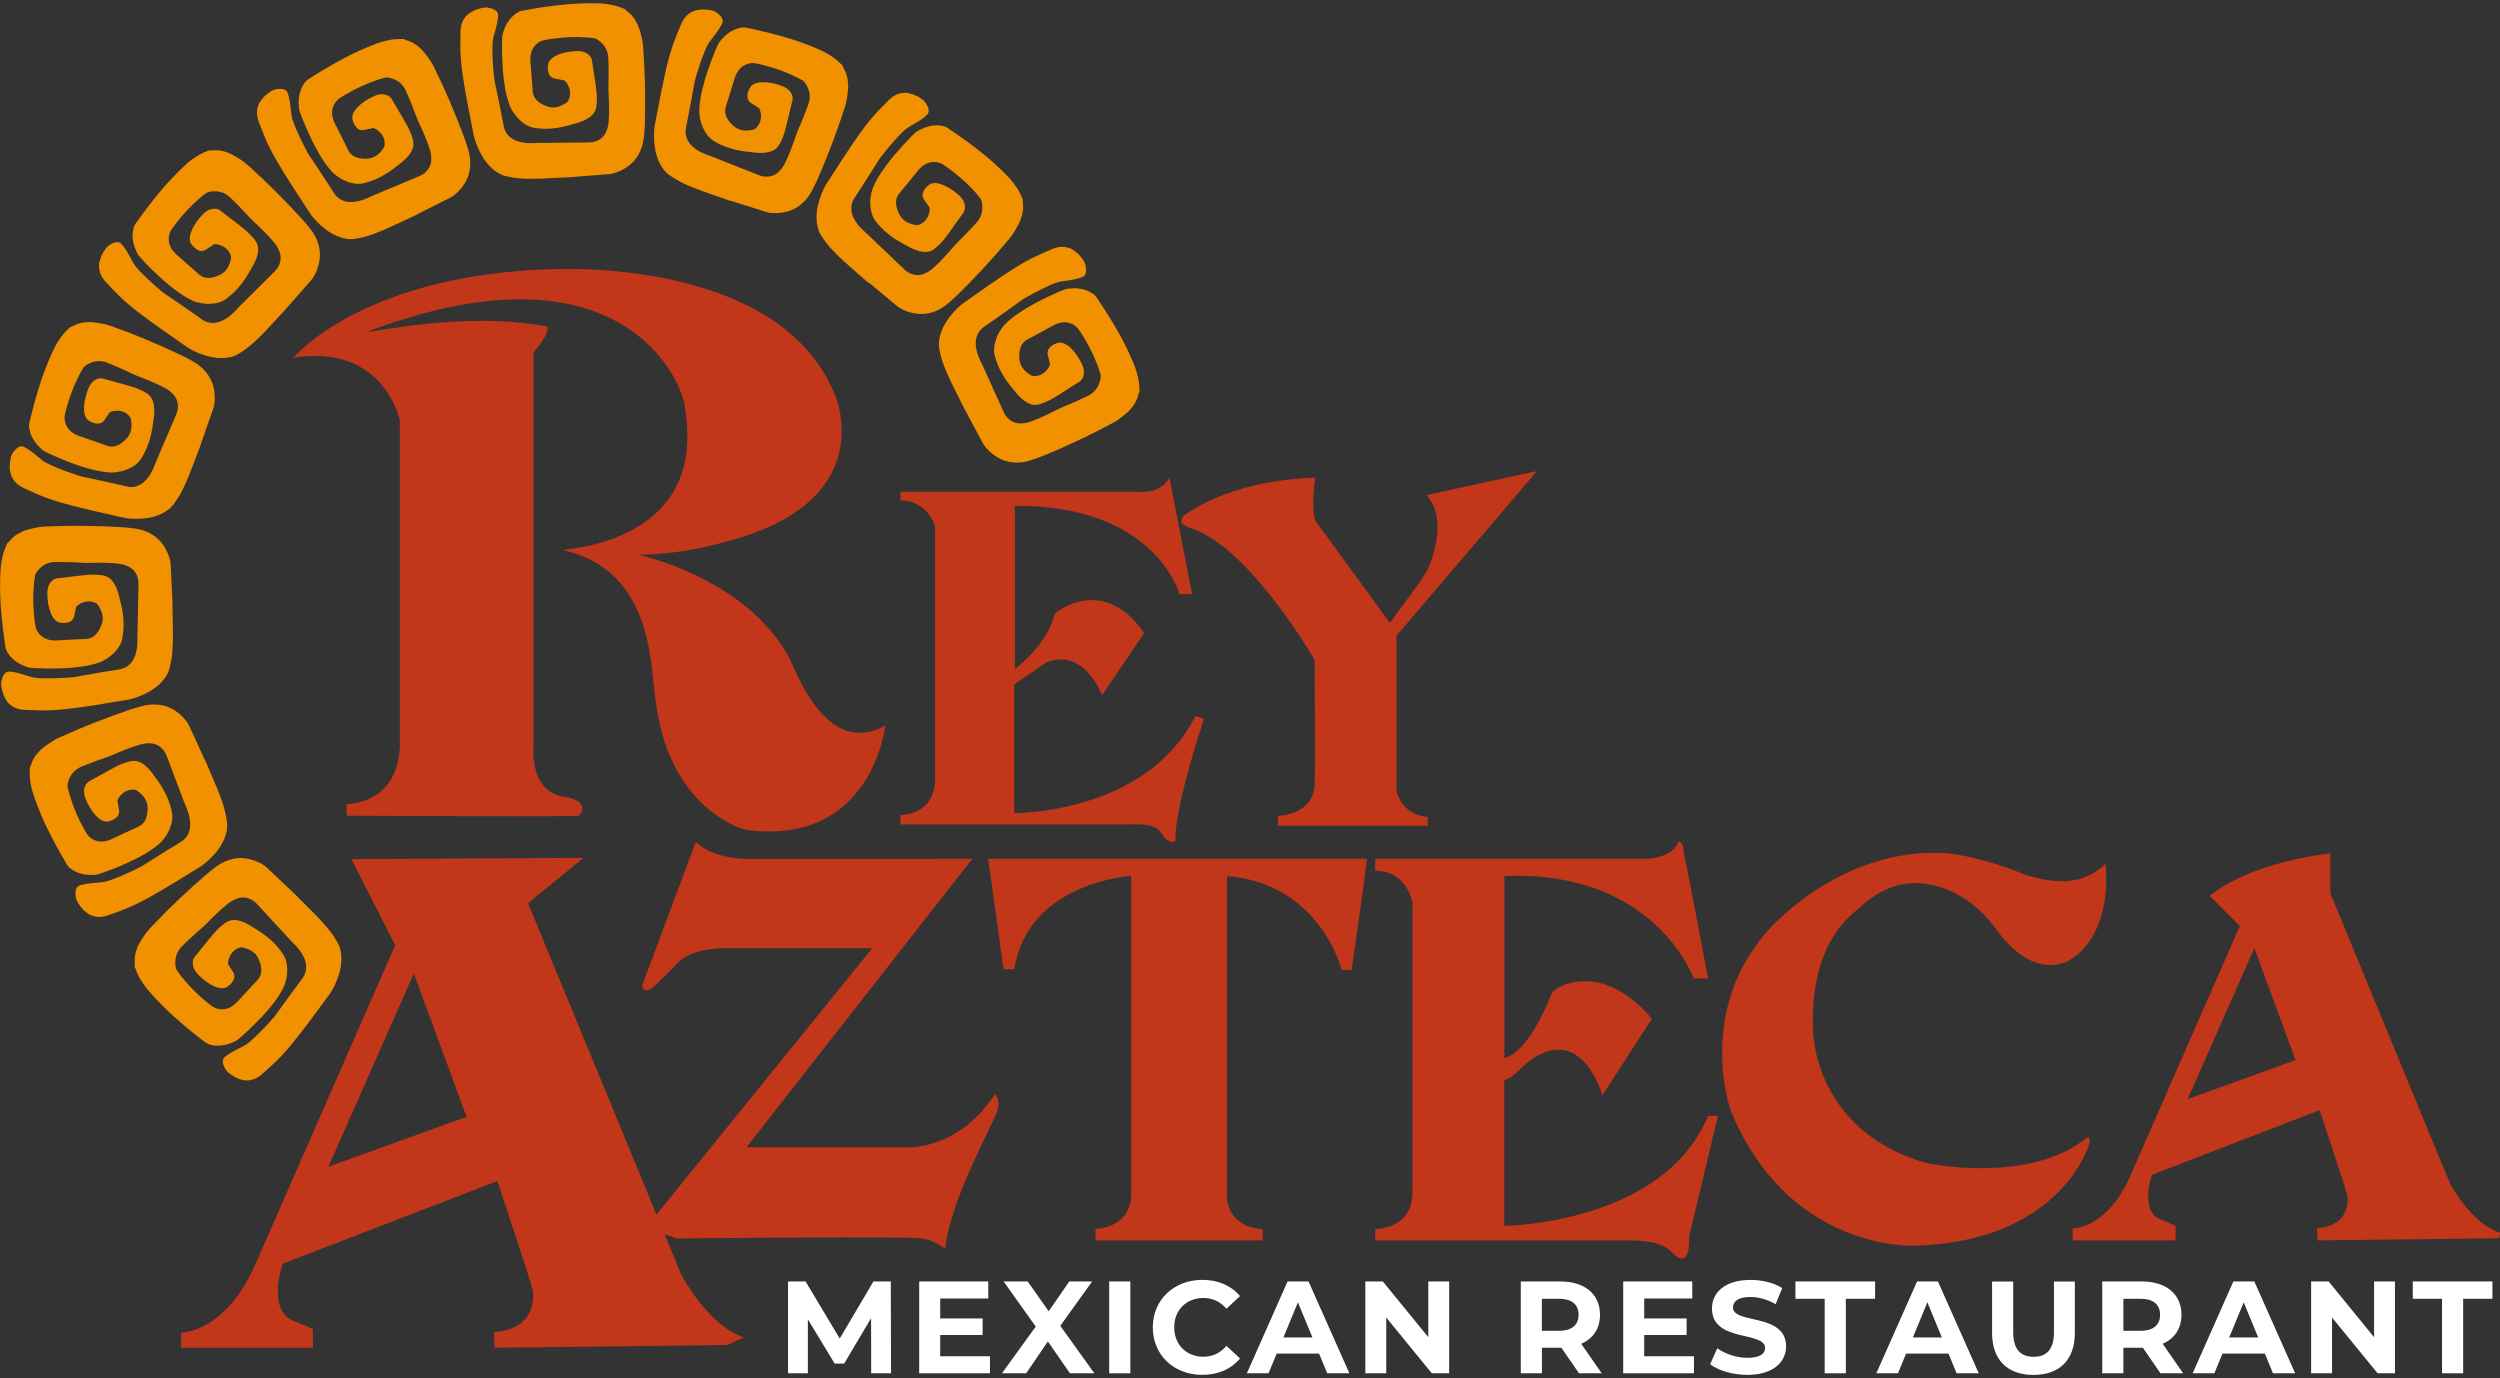 <?xml version="1.0" encoding="utf-8"?>
<!-- Generator: Adobe Illustrator 24.0.0, SVG Export Plug-In . SVG Version: 6.00 Build 0)  -->
<svg version="1.1" id="Layer_1" xmlns="http://www.w3.org/2000/svg" xmlns:xlink="http://www.w3.org/1999/xlink" x="0px" y="0px"
	 viewBox="0 0 600 330.76" style="enable-background:new 0 0 600 330.76;" xml:space="preserve">
<rect x="0" y="0" width="600" height="330.76" fill="#333333" stroke="none"/>
<style type="text/css">
	.st0{fill:#C2361A;}
	.st1{fill:#FFFFFF;}
	.st2{fill:#F29100;}
</style>
<g>
	<g>
		<path class="st0" d="M525.03,263.78l16.02-36.22l9.89,26.87L525.03,263.78z M599.77,295.77c-6.94-2.33-11.83-11.89-11.83-11.89
			l-28.66-69.51v-9.56c-20.82,2.58-28.92,10.21-28.92,10.21l7.2,7.23c0,0-25.19,57.49-26.22,59.82
			c-5.66,12.92-13.91,12.79-13.91,12.79v2.83h24.71v-3.48c0,0-1.54-0.77-2.96-1.29c-6.04-1.68-2.7-10.98-2.7-10.98l40.23-15.5
			c0,0,6.56,19.64,6.69,20.67c0.51,7.75-7.33,7.62-7.33,7.62l0.13,2.96l43.57-0.51C599.77,297.19,600.29,295.51,599.77,295.77"/>
		<path class="st0" d="M238.77,262.62c-9,13.69-21.16,12.71-21.16,12.71h-38.43l54.18-69.22h-9.17c-1.5,0.1-2.45,0.04-2.45,0.04
			h-42.56c-9-0.24-12.16-4.16-12.16-4.16l-12.89,34.47c0.49,3.18,3.89-0.73,3.89-0.73s3.16-2.93,4.38-4.4
			c3.4-3.91,11.43-3.76,11.43-3.76h35.51l-51.79,63.93l-1.17,1.44c-6.36,4.44-2.86,4.62-1.64,3.88c0.91-1.17,3.01-0.98,4.78-0.54
			c1.54,0.38,2.83,0.95,2.83,0.95s57.7-0.6,58.91,0.01c3.16,0.37,5.59,2.54,5.59,2.54c0.97-11,10.94-29.09,11.92-31.78
			C240.72,264.09,238.77,262.62,238.77,262.62"/>
		<path class="st0" d="M78.82,280.01l20.5-46.37l12.66,34.4L78.82,280.01z M163.43,305.75l-3.91-9.48l-1.97-4.78l-30.82-74.73
			l13.34-10.88l-55.75,0.3l10.53,20.67c0,0-32.26,73.61-33.57,76.59c-7.24,16.54-17.81,16.38-17.81,16.38v3.63h31.64v-4.45
			c0,0-1.98-0.99-3.79-1.65c-7.74-2.15-3.46-14.06-3.46-14.06l51.51-19.85c0,0,8.39,25.14,8.56,26.47c0.66,9.92-9.38,9.76-9.38,9.76
			l0.16,3.79l55.79-0.65c0,0,3.49-1.59,4.05-1.82C169.68,317.98,163.43,305.75,163.43,305.75"/>
		<path class="st0" d="M240.84,232.61h2.55c3.47-21.08,28.1-22.37,28.1-22.37v75.54c0.37,9.17-8.57,9.17-8.57,9.17v2.75h40.13v-2.75
			c-8.39-0.37-8.57-7.33-8.57-7.33v-77.37c22.44,1.83,27.54,22.55,27.54,22.55h2.37c0,0,2.69-18.3,3.69-26.69h-90.92L240.84,232.61z
			"/>
		<path class="st0" d="M409.93,267.81c-10.76,26.04-48.89,26.4-48.89,26.4V259.2c2.19-0.37,4.93-4.03,6.57-4.95
			c12.22-8.43,16.97,8.62,16.97,8.62l11.85-18.33c-1.28-1.83-4.38-4.58-6.38-5.87c-9.3-6.23-17.15-1.65-17.69-0.18
			c-6.02,15.22-11.31,15.4-11.31,15.4v-43.64c36.3-1.47,45.42,24.57,45.42,24.57h3.47c0,0-5.47-29.15-5.84-30
			c0-3.04-1.28-2.82-1.28-2.82c-1.46,4.03-7.66,4.11-7.66,4.11h-11.38h-53.73v2.86c8.03,0.18,8.94,7.88,8.94,7.88v69.3
			c0,8.98-8.94,8.8-8.94,8.8v2.75h60.74c8.94,0,10.03,2.57,11.13,3.48c4.01,3.48,3.47-4.4,3.47-4.4l6.93-28.97H409.93z"/>
		<path class="st0" d="M500.95,272.95c-11.65,9.63-30.85,7.46-36.81,6.52c-1.04-0.16-2.07-0.39-3.08-0.71
			c-25.43-8.09-25.96-30.41-25.96-32.03c-0.55-20.35,8.75-26.77,11.31-28.97c8.42-7.9,16.83-6.41,22.84-3.37
			c4.03,2.05,7.38,5.21,10.04,8.87c8.66,11.92,16.21,7.52,16.55,7.69c11.86-6.42,9.48-23.65,9.48-23.65
			c-7.11,6.97-16.23,3.3-18.97,2.75c-9.12-3.85-17.15-5.13-18.79-5.24c-20.07-1.58-35.2,11.11-37.58,13.13
			c-24.08,19.62-15.32,47.3-14.23,49.5c13.32,31.35,40.86,31.54,43.05,31.54c32.29-0.55,40.68-20.17,41.41-21.45
			C502.04,273.86,501.68,272.95,500.95,272.95"/>
		<path class="st0" d="M70.41,85.85c0,0,17.13-20.67,64.49-21.29c3.74,0,52.65-1.25,65.42,30.06c0.93,1.88,9.03,23.8-20.87,33.82
			c-1.87,0.63-13.71,4.7-26.48,4.7c0.62,0,26.17,5.64,36.45,24.74c1.56,2.82,8.72,24.11,23.05,16.28c0,0-3.11,28.81-33.02,25.05
			c-2.8-0.31-19.31-6.58-22.12-31.31c-1.25-6.58,0-30.98-22.12-35.84c0.31-0.48,34.16-1.48,29.29-33.36
			c-0.1-6.81-14.95-42.27-76.33-19.1c0.93,0.31,23.36-5.01,42.99-1.25c0.63,0,0.63,1.88-3.11,6.26v94.57c0,0-1.25,11.58,8.41,12.21
			c2.18,0.63,4.67,1.88,2.49,4.38c-0.31,0.31-55.76,0-55.76,0v-2.82c0,0,12.15,0.31,12.77-13.78v-78.28
			C95.95,100.88,92.21,82.4,70.41,85.85"/>
		<path class="st0" d="M216.09,118.02H273c0,0,5.43,0.8,7.67-3.37l5.43,27.95h-3.04c0,0-5.59-21.37-39.48-21.21v39.2
			c0,0,7.99-6.11,9.43-13.01c0.32-0.8,11.83-9.8,21.58,4.34l-10.07,14.94c0,0-4.32-11.57-13.43-7.87c-1.44,0.96-7.67,5.3-7.67,5.3
			v30.85c0,0,31.65,0.32,43.47-23.3l2.08,0.64c0,0-7.19,21.37-6.87,29.4c0,0-1.28,1.08-3.2-1.63c-0.64-0.62-0.64-2.71-8.15-2.39
			h-54.66v-2.25c0,0,8.15,0.16,8.31-8.51v-60.89c0,0-1.76-6.1-8.31-6.1V118.02z"/>
		<path class="st0" d="M283.86,123.97c0,0,10.23-8.67,31.81-9.32c0,0-1.12,6.75,0,10.28l17.9,24.58l7.41-10.16
			c1.11-1.53,2-3.21,2.6-5.01c1.34-4.05,2.82-11.13-1.22-15.52l26.53-5.78l-33.72,39.52v37.11c0,0,0.8,5.78,7.51,6.43v2.09h-35.96
			v-2.41c0,0,8.47,0,8.79-7.55c0.16-3.05,0-29.85,0-29.85s-15.98-27.82-30.37-31.84C284.66,126.06,282.9,126.06,283.86,123.97"/>
	</g>
	<polygon class="st1" points="209.62,307.55 201.54,321.25 193.33,307.55 189.13,307.55 189.13,329.59 193.89,329.59 193.89,316.65 
		200.32,327.26 202.6,327.26 209.06,316.37 209.09,329.59 213.85,329.59 213.79,307.55 	"/>
	<polygon class="st1" points="220.61,307.55 220.61,329.59 237.59,329.59 237.59,325.5 225.65,325.5 225.65,320.4 235.83,320.4 
		235.83,316.43 225.65,316.43 225.65,311.64 237.18,311.64 237.18,307.55 	"/>
	<polygon class="st1" points="256.63,307.55 251.68,314.7 246.64,307.55 240.87,307.55 248.58,318.38 240.46,329.59 246.29,329.59 
		251.49,321.94 256.78,329.59 262.64,329.59 254.47,318.2 262.11,307.55 	"/>
	<rect x="266.21" y="307.55" class="st1" width="5.07" height="22.04"/>
	<g>
		<path class="st1" d="M276.67,318.57c0-6.64,5.07-11.4,11.91-11.4c3.79,0,6.95,1.39,9.02,3.9l-3.26,3.02
			c-1.47-1.7-3.32-2.58-5.51-2.58c-4.1,0-7.02,2.9-7.02,7.05c0,4.16,2.91,7.06,7.02,7.06c2.19,0,4.04-0.89,5.51-2.62l3.26,3.02
			c-2.07,2.55-5.23,3.94-9.06,3.94C281.74,329.97,276.67,325.22,276.67,318.57"/>
	</g>
	<path class="st1" d="M311.5,312.56l3.48,8.43h-6.96L311.5,312.56z M309.02,307.55l-9.77,22.04h5.2l1.95-4.72h10.18l1.95,4.72h5.32
		l-9.8-22.04H309.02z"/>
	<polygon class="st1" points="342.79,307.55 342.79,320.93 331.88,307.55 327.68,307.55 327.68,329.59 332.7,329.59 332.7,316.21 
		343.63,329.59 347.8,329.59 347.8,307.55 	"/>
	<g>
		<path class="st1" d="M374.19,311.71h-4.14v7.68h4.14c3.1,0,4.67-1.45,4.67-3.84C378.86,313.13,377.29,311.71,374.19,311.71
			 M378.96,329.59l-4.23-6.14h-0.25h-4.42v6.14h-5.07v-22.04h9.49c5.86,0,9.52,3.05,9.52,8c0,3.31-1.66,5.73-4.51,6.96l4.92,7.08
			H378.96z"/>
	</g>
	<polygon class="st1" points="389.57,307.55 389.57,329.59 406.55,329.59 406.55,325.5 394.61,325.5 394.61,320.4 404.79,320.4 
		404.79,316.43 394.61,316.43 394.61,311.64 406.14,311.64 406.14,307.55 	"/>
	<g>
		<path class="st1" d="M410.43,327.42l1.72-3.84c1.85,1.35,4.6,2.3,7.24,2.3c3.01,0,4.23-1.01,4.23-2.36
			c0-4.12-12.75-1.29-12.75-9.48c0-3.75,3.01-6.86,9.25-6.86c2.76,0,5.57,0.66,7.61,1.95l-1.57,3.87c-2.04-1.16-4.14-1.73-6.08-1.73
			c-3.01,0-4.17,1.13-4.17,2.52c0,4.06,12.75,1.26,12.75,9.35c0,3.68-3.04,6.83-9.3,6.83C415.88,329.97,412.37,328.93,410.43,327.42
			"/>
	</g>
	<polygon class="st1" points="430.9,307.55 430.9,311.71 437.92,311.71 437.92,329.59 443,329.59 443,311.71 450.02,311.71 
		450.02,307.55 	"/>
	<path class="st1" d="M462.57,312.56l3.48,8.43h-6.96L462.57,312.56z M460.1,307.55l-9.78,22.04h5.2l1.94-4.72h10.18l1.94,4.72h5.32
		l-9.8-22.04H460.1z"/>
	<g>
		<path class="st1" d="M478.1,319.9v-12.34h5.07v12.15c0,4.19,1.82,5.92,4.89,5.92c3.1,0,4.89-1.73,4.89-5.92v-12.15h5.01v12.34
			c0,6.49-3.7,10.08-9.93,10.08S478.1,326.38,478.1,319.9"/>
		<path class="st1" d="M513.75,311.71h-4.14v7.68h4.14c3.1,0,4.67-1.45,4.67-3.84C518.41,313.13,516.85,311.71,513.75,311.71
			 M518.51,329.59l-4.23-6.14h-0.25h-4.42v6.14h-5.07v-22.04h9.49c5.86,0,9.52,3.05,9.52,8c0,3.31-1.66,5.73-4.51,6.96l4.92,7.08
			H518.51z"/>
	</g>
	<path class="st1" d="M538.49,312.56l3.48,8.43h-6.96L538.49,312.56z M536.01,307.55l-9.77,22.04h5.2l1.95-4.72h10.18l1.94,4.72
		h5.33l-9.8-22.04H536.01z"/>
	<polygon class="st1" points="569.78,307.55 569.78,320.93 558.87,307.55 554.67,307.55 554.67,329.59 559.69,329.59 559.69,316.21 
		570.62,329.59 574.79,329.59 574.79,307.55 	"/>
	<polygon class="st1" points="579.07,307.55 579.07,311.71 586.09,311.71 586.09,329.59 591.16,329.59 591.16,311.71 598.18,311.71 
		598.18,307.55 	"/>
	<g>
		<path class="st2" d="M231.64,98.48c-1.11-2.22-2.24-4.44-3.33-6.67c-0.54-1.11-1.04-2.25-1.51-3.4c-0.38-0.92-0.72-1.86-0.96-2.83
			c-0.16-0.65-0.32-1.3-0.43-1.96c-0.11-0.61-0.11-1.22-0.03-1.84c0.14-1.14,0.5-2.21,0.99-3.24c0.36-0.74,0.77-1.45,1.27-2.1
			c0.42-0.54,0.84-1.09,1.3-1.6c0.78-0.86,1.63-1.66,2.58-2.31c2.04-1.39,4.04-2.86,6.07-4.26c1.9-1.31,3.82-2.58,5.75-3.83
			c1.19-0.76,2.41-1.45,3.65-2.13c0.91-0.49,1.85-0.91,2.79-1.34c0.9-0.41,1.82-0.8,2.74-1.19c1.13-0.48,2.31-0.71,3.6-0.4
			c0.51,0.12,1.01,0.3,1.46,0.63c0.28,0.21,0.59,0.38,0.85,0.62c0.34,0.3,0.65,0.64,0.95,0.99c0.21,0.23,0.39,0.5,0.57,0.76
			c0.27,0.4,0.49,0.82,0.58,1.3c0.09,0.49,0.17,0.98,0.13,1.47c-0.06,0.74-0.43,1.2-1.09,1.43c-0.84,0.29-1.69,0.5-2.56,0.64
			c-0.86,0.13-1.73,0.23-2.58,0.38c-0.47,0.09-0.94,0.23-1.38,0.41c-0.67,0.26-1.34,0.56-1.99,0.87c-0.73,0.34-1.46,0.7-2.17,1.08
			c-1.1,0.58-2.19,1.17-3.26,1.8c-0.57,0.33-1.09,0.75-1.63,1.14c-0.81,0.58-1.63,1.17-2.44,1.75c-0.8,0.57-1.6,1.15-2.4,1.71
			c-0.76,0.54-1.53,1.06-2.29,1.6c-0.49,0.34-1,0.65-1.42,1.09c-0.64,0.66-1.03,1.44-1.19,2.35c-0.14,0.75-0.1,1.5,0.03,2.24
			c0.21,1.19,0.64,2.28,1.19,3.34c0.34,0.66,0.63,1.35,0.94,2.02c0.56,1.24,1.12,2.48,1.68,3.72c0.51,1.15,1.03,2.29,1.55,3.44
			c0.4,0.88,0.79,1.76,1.19,2.63c0.25,0.55,0.57,1.07,1,1.51c0.79,0.82,1.75,1.28,2.88,1.31c0.92,0.03,1.81-0.13,2.67-0.44
			c2.34-0.83,4.54-1.95,6.75-3.06c0.67-0.34,1.39-0.6,2.09-0.9c1.66-0.71,3.31-1.43,4.93-2.24c1.57-0.79,2.54-2.08,2.93-3.88
			c0.05-0.24,0.08-0.48,0.11-0.73c0.01-0.1,0-0.22-0.03-0.32c-0.35-1.29-0.81-2.56-1.34-3.79c-0.8-1.88-1.74-3.7-2.81-5.43
			c-0.38-0.61-0.75-1.23-1.17-1.8c-0.42-0.57-0.96-0.98-1.59-1.28c-0.74-0.36-1.51-0.45-2.29-0.36c-0.82,0.09-1.56,0.38-2.28,0.77
			c-2.04,1.13-4.07,2.25-6.11,3.33c-0.98,0.52-1.54,1.34-1.79,2.42c-0.19,0.83-0.2,1.67-0.1,2.51c0.08,0.72,0.36,1.36,0.77,1.94
			c0.38,0.53,0.86,0.97,1.39,1.35c0.16,0.12,0.34,0.21,0.5,0.33c0.27,0.19,0.56,0.26,0.88,0.25c0.95-0.02,1.79-0.32,2.51-0.96
			c0.54-0.48,0.95-1.06,1.24-1.74c0.03-0.07,0.04-0.15,0.02-0.22c-0.12-0.53-0.25-1.06-0.38-1.59c-0.1-0.4-0.23-0.8-0.2-1.23
			c0.05-0.52,0.28-0.94,0.65-1.27c0.6-0.55,1.33-0.88,2.12-1.04c0.23-0.04,0.49,0.01,0.74,0.06c0.66,0.15,1.22,0.51,1.74,0.96
			c1.3,1.15,2.26,2.59,3.01,4.16c0.43,0.92,0.61,1.89,0.33,2.86c-0.13,0.45-0.37,0.84-0.7,1.16c-0.14,0.13-0.31,0.22-0.46,0.32
			c-0.71,0.45-1.42,0.9-2.12,1.34c-0.71,0.45-1.42,0.91-2.13,1.36c-1.17,0.75-2.34,1.48-3.62,2.03c-0.68,0.29-1.36,0.55-2.1,0.66
			c-0.74,0.12-1.44-0.04-2.11-0.38c-0.68-0.34-1.28-0.81-1.83-1.33c-0.59-0.55-1.11-1.16-1.59-1.8c-0.25-0.34-0.55-0.64-0.81-0.98
			c-0.38-0.49-0.76-0.97-1.1-1.48c-0.41-0.61-0.8-1.24-1.15-1.89c-0.34-0.63-0.64-1.28-0.91-1.95c-0.23-0.56-0.4-1.15-0.58-1.74
			c-0.27-0.9-0.29-1.82-0.12-2.75c0.19-1.07,0.56-2.07,1.08-3.01c0.41-0.73,0.88-1.43,1.46-2.02c0.43-0.45,0.9-0.85,1.38-1.25
			c1.16-0.98,2.43-1.79,3.72-2.57c0.81-0.49,1.64-0.96,2.48-1.4c0.95-0.51,1.93-0.99,2.91-1.46c0.83-0.4,1.68-0.76,2.52-1.13
			c0.51-0.22,1.02-0.44,1.55-0.61c0.31-0.1,0.66-0.12,0.99-0.15c0.75-0.07,1.51-0.08,2.28,0.03c0.91,0.12,1.8,0.38,2.65,0.86
			c0.45,0.25,0.87,0.54,1.23,0.93c0.22,0.24,0.38,0.53,0.57,0.8c0.47,0.69,0.93,1.39,1.39,2.1c0.46,0.71,0.92,1.42,1.36,2.14
			c0.85,1.4,1.7,2.81,2.5,4.25c1.13,2.06,2.15,4.17,3.08,6.33c0.4,0.92,0.76,1.85,1.02,2.81c0.27,0.96,0.47,1.92,0.55,2.9
			c0.04,0.53,0.06,1.05,0.08,1.58c0,0.05-0.02,0.11-0.04,0.15c-0.08,0.2-0.21,0.38-0.25,0.59c-0.2,0.99-0.62,1.83-1.16,2.6
			c-0.45,0.64-0.96,1.23-1.53,1.73c-0.63,0.55-1.28,1.06-1.95,1.55c-0.92,0.68-1.96,1.18-2.97,1.71c-1.06,0.56-2.12,1.11-3.19,1.65
			c-1.17,0.58-2.34,1.16-3.53,1.71c-1.47,0.68-2.94,1.36-4.43,2.01c-1.41,0.62-2.84,1.23-4.27,1.81c-0.94,0.38-1.9,0.72-2.87,1.02
			c-0.61,0.2-1.24,0.35-1.88,0.43c-1.84,0.23-3.62,0.03-5.3-0.78c-0.95-0.46-1.8-1.05-2.57-1.77c-0.5-0.47-0.97-0.96-1.36-1.53
			c-0.27-0.4-0.49-0.85-0.72-1.28c-1.19-2.21-2.37-4.43-3.56-6.64c-0.08-0.15-0.16-0.3-0.24-0.45
			C231.65,98.48,231.64,98.48,231.64,98.48"/>
		<path class="st2" d="M208.33,67.82c-1.86-1.64-3.74-3.27-5.58-4.92c-0.92-0.83-1.81-1.7-2.67-2.58c-0.7-0.71-1.36-1.45-1.95-2.26
			c-0.39-0.54-0.78-1.09-1.13-1.65c-0.32-0.52-0.55-1.09-0.71-1.69c-0.3-1.11-0.36-2.23-0.29-3.38c0.05-0.82,0.17-1.63,0.4-2.43
			c0.19-0.66,0.37-1.33,0.61-1.97c0.41-1.1,0.89-2.16,1.53-3.12c1.37-2.06,2.68-4.17,4.04-6.24c1.27-1.93,2.57-3.83,3.9-5.72
			c0.81-1.16,1.69-2.26,2.59-3.35c0.66-0.8,1.37-1.54,2.09-2.3c0.68-0.73,1.38-1.43,2.09-2.14c0.86-0.87,1.88-1.52,3.19-1.73
			c0.52-0.08,1.04-0.11,1.59,0.04c0.34,0.09,0.69,0.13,1.02,0.25c0.43,0.15,0.84,0.35,1.25,0.56c0.28,0.14,0.55,0.31,0.81,0.49
			c0.4,0.26,0.76,0.58,1.02,0.99c0.27,0.42,0.53,0.84,0.67,1.31c0.22,0.72,0.05,1.28-0.47,1.74c-0.67,0.59-1.38,1.1-2.14,1.55
			c-0.75,0.45-1.52,0.86-2.25,1.33c-0.41,0.26-0.78,0.57-1.13,0.9c-0.53,0.5-1.03,1.02-1.52,1.55c-0.55,0.6-1.09,1.2-1.61,1.82
			c-0.8,0.95-1.59,1.91-2.35,2.89c-0.4,0.52-0.73,1.11-1.08,1.67c-0.54,0.85-1.07,1.7-1.6,2.54c-0.53,0.83-1.05,1.67-1.59,2.49
			c-0.5,0.78-1.02,1.56-1.52,2.34c-0.32,0.5-0.68,0.98-0.91,1.55c-0.34,0.85-0.41,1.73-0.22,2.63c0.16,0.75,0.47,1.42,0.86,2.06
			c0.64,1.02,1.44,1.87,2.35,2.65c0.56,0.48,1.09,1.01,1.62,1.52c0.98,0.93,1.96,1.87,2.94,2.81c0.91,0.87,1.81,1.73,2.72,2.6
			c0.69,0.67,1.39,1.33,2.08,1.99c0.44,0.42,0.93,0.77,1.49,1.02c1.04,0.46,2.1,0.52,3.17,0.13c0.86-0.32,1.63-0.8,2.31-1.41
			c1.86-1.65,3.48-3.51,5.11-5.39c0.5-0.57,1.07-1.09,1.6-1.63c1.27-1.28,2.54-2.57,3.73-3.93c1.17-1.33,1.58-2.89,1.27-4.7
			c-0.04-0.24-0.11-0.48-0.17-0.72c-0.03-0.1-0.08-0.2-0.14-0.29c-0.81-1.07-1.71-2.06-2.66-3.01c-1.45-1.44-3-2.77-4.63-3.98
			c-0.57-0.42-1.15-0.85-1.75-1.23c-0.6-0.37-1.26-0.55-1.95-0.59c-0.82-0.05-1.57,0.15-2.26,0.53c-0.72,0.39-1.31,0.94-1.82,1.57
			c-1.47,1.82-2.93,3.62-4.42,5.4c-0.72,0.85-0.93,1.82-0.76,2.91c0.13,0.84,0.44,1.62,0.85,2.36c0.35,0.64,0.84,1.13,1.44,1.51
			c0.55,0.35,1.16,0.57,1.79,0.72c0.2,0.05,0.39,0.07,0.59,0.12c0.32,0.08,0.61,0.03,0.91-0.1c0.88-0.38,1.54-0.98,1.96-1.83
			c0.32-0.65,0.49-1.34,0.5-2.08c0-0.07-0.02-0.16-0.06-0.22c-0.31-0.45-0.63-0.89-0.94-1.33c-0.24-0.34-0.51-0.66-0.64-1.07
			c-0.15-0.5-0.09-0.97,0.12-1.42c0.35-0.74,0.9-1.31,1.58-1.76c0.2-0.13,0.46-0.18,0.7-0.22c0.66-0.11,1.33,0.01,1.97,0.24
			c1.63,0.58,3.06,1.54,4.34,2.73c0.75,0.69,1.27,1.52,1.37,2.52c0.05,0.47-0.02,0.92-0.22,1.34c-0.08,0.17-0.2,0.32-0.31,0.47
			c-0.49,0.68-0.98,1.36-1.46,2.04c-0.49,0.69-0.98,1.38-1.46,2.06c-0.8,1.13-1.61,2.26-2.59,3.24c-0.52,0.52-1.06,1.02-1.7,1.41
			c-0.64,0.38-1.35,0.5-2.09,0.44c-0.76-0.06-1.49-0.27-2.19-0.54c-0.75-0.29-1.46-0.66-2.14-1.07c-0.36-0.22-0.75-0.39-1.11-0.6
			c-0.53-0.31-1.07-0.61-1.58-0.95c-0.61-0.41-1.21-0.85-1.77-1.32c-0.55-0.46-1.07-0.95-1.57-1.46c-0.42-0.44-0.81-0.92-1.19-1.39
			c-0.59-0.73-0.94-1.58-1.14-2.51c-0.22-1.06-0.26-2.12-0.13-3.2c0.11-0.84,0.29-1.65,0.6-2.43c0.23-0.57,0.52-1.12,0.81-1.67
			c0.71-1.34,1.58-2.58,2.48-3.79c0.57-0.76,1.17-1.51,1.78-2.24c0.7-0.83,1.42-1.65,2.15-2.45c0.62-0.68,1.27-1.34,1.91-2
			c0.39-0.4,0.78-0.8,1.21-1.16c0.25-0.21,0.56-0.36,0.86-0.51c0.67-0.35,1.37-0.64,2.12-0.83c0.9-0.23,1.82-0.32,2.78-0.21
			c0.51,0.06,1.01,0.17,1.48,0.39c0.29,0.14,0.55,0.34,0.82,0.53c0.69,0.47,1.39,0.94,2.07,1.42c0.69,0.48,1.39,0.96,2.07,1.47
			c1.31,0.98,2.63,1.96,3.9,3c1.82,1.48,3.56,3.05,5.22,4.7c0.71,0.71,1.39,1.43,2,2.22s1.16,1.61,1.59,2.48
			c0.23,0.47,0.45,0.95,0.66,1.43c0.02,0.05,0.02,0.1,0.02,0.15c0,0.22-0.05,0.43-0.01,0.64c0.19,0.99,0.11,1.94-0.11,2.85
			c-0.18,0.77-0.43,1.5-0.77,2.18c-0.38,0.75-0.8,1.47-1.22,2.18c-0.6,0.98-1.37,1.83-2.11,2.7c-0.78,0.92-1.55,1.83-2.34,2.73
			c-0.87,0.98-1.74,1.96-2.63,2.91c-1.11,1.19-2.22,2.37-3.36,3.54c-1.08,1.11-2.17,2.21-3.28,3.29c-0.73,0.71-1.5,1.38-2.27,2.03
			c-0.49,0.41-1.02,0.79-1.58,1.1c-1.62,0.91-3.34,1.39-5.2,1.27c-1.05-0.07-2.06-0.3-3.04-0.66c-0.64-0.24-1.26-0.53-1.83-0.91
			c-0.4-0.27-0.77-0.6-1.14-0.92c-1.93-1.6-3.85-3.2-5.78-4.81c-0.13-0.11-0.26-0.22-0.39-0.33
			C208.34,67.81,208.33,67.82,208.33,67.82"/>
		<path class="st2" d="M175.27,48.21c-2.34-0.82-4.68-1.62-7.01-2.46c-1.16-0.42-2.31-0.89-3.44-1.38c-0.91-0.39-1.8-0.83-2.65-1.36
			c-0.57-0.36-1.13-0.71-1.67-1.1c-0.49-0.36-0.92-0.8-1.29-1.3c-0.69-0.92-1.17-1.93-1.53-3.02c-0.26-0.78-0.45-1.58-0.54-2.4
			c-0.07-0.68-0.15-1.37-0.17-2.06c-0.03-1.17,0.02-2.33,0.25-3.47c0.5-2.43,0.92-4.88,1.41-7.31c0.45-2.27,0.95-4.52,1.47-6.77
			c0.32-1.38,0.73-2.73,1.15-4.08c0.31-0.99,0.7-1.95,1.08-2.92c0.36-0.93,0.75-1.85,1.14-2.77c0.48-1.13,1.17-2.12,2.31-2.81
			c0.45-0.27,0.93-0.49,1.49-0.57c0.35-0.05,0.69-0.14,1.04-0.15c0.45-0.02,0.91,0.01,1.37,0.04c0.31,0.03,0.63,0.08,0.94,0.15
			c0.47,0.09,0.92,0.25,1.31,0.53c0.41,0.29,0.8,0.58,1.11,0.97c0.47,0.58,0.52,1.17,0.21,1.79c-0.4,0.8-0.87,1.54-1.4,2.25
			c-0.53,0.7-1.08,1.37-1.59,2.08c-0.28,0.39-0.51,0.82-0.71,1.26c-0.3,0.66-0.57,1.34-0.83,2.01c-0.29,0.76-0.57,1.52-0.82,2.3
			c-0.38,1.19-0.76,2.37-1.1,3.57c-0.18,0.64-0.26,1.3-0.38,1.96c-0.18,0.99-0.36,1.98-0.54,2.96c-0.18,0.97-0.35,1.94-0.54,2.91
			c-0.17,0.92-0.36,1.83-0.54,2.75c-0.11,0.59-0.26,1.17-0.26,1.78c0,0.92,0.26,1.75,0.77,2.52c0.42,0.64,0.96,1.15,1.57,1.59
			c0.97,0.71,2.04,1.19,3.16,1.57c0.7,0.23,1.38,0.52,2.07,0.8c1.26,0.5,2.52,1,3.78,1.5c1.16,0.46,2.33,0.92,3.49,1.38
			c0.89,0.35,1.78,0.71,2.68,1.06c0.56,0.22,1.15,0.37,1.76,0.38c1.13,0.04,2.14-0.3,2.98-1.08c0.68-0.62,1.21-1.36,1.61-2.18
			c1.1-2.23,1.91-4.57,2.72-6.92c0.25-0.72,0.58-1.41,0.88-2.12c0.7-1.66,1.39-3.34,1.99-5.05c0.59-1.67,0.39-3.27-0.58-4.84
			c-0.13-0.21-0.28-0.4-0.43-0.6c-0.06-0.08-0.15-0.16-0.24-0.21c-1.15-0.68-2.35-1.27-3.59-1.79c-1.88-0.79-3.81-1.43-5.78-1.94
			c-0.69-0.17-1.38-0.36-2.08-0.48c-0.69-0.12-1.37-0.03-2.02,0.19c-0.78,0.27-1.39,0.74-1.89,1.35c-0.52,0.64-0.86,1.36-1.1,2.15
			c-0.68,2.24-1.37,4.47-2.08,6.67c-0.34,1.06-0.18,2.04,0.39,2.99c0.43,0.73,1.01,1.33,1.67,1.87c0.56,0.46,1.2,0.73,1.89,0.85
			c0.64,0.11,1.29,0.09,1.93-0.01c0.2-0.03,0.39-0.08,0.59-0.11c0.32-0.05,0.58-0.21,0.81-0.44c0.67-0.68,1.06-1.48,1.13-2.44
			c0.05-0.72-0.05-1.43-0.32-2.11c-0.03-0.07-0.08-0.14-0.14-0.18c-0.45-0.3-0.91-0.58-1.37-0.88c-0.35-0.22-0.72-0.41-0.99-0.75
			c-0.33-0.41-0.45-0.87-0.42-1.36c0.05-0.82,0.34-1.56,0.81-2.23c0.13-0.2,0.36-0.34,0.57-0.47c0.57-0.35,1.23-0.49,1.92-0.52
			c1.73-0.08,3.41,0.27,5.04,0.89c0.95,0.36,1.74,0.93,2.21,1.82c0.22,0.42,0.32,0.86,0.3,1.32c-0.01,0.19-0.07,0.37-0.11,0.55
			c-0.2,0.82-0.4,1.63-0.59,2.44c-0.2,0.82-0.39,1.64-0.58,2.47c-0.32,1.35-0.65,2.7-1.19,3.98c-0.29,0.68-0.6,1.35-1.05,1.95
			c-0.45,0.6-1.06,0.97-1.78,1.2c-0.73,0.23-1.48,0.32-2.24,0.33c-0.8,0.01-1.6-0.06-2.39-0.18c-0.42-0.06-0.84-0.08-1.26-0.14
			c-0.61-0.08-1.22-0.16-1.82-0.29c-0.72-0.15-1.43-0.33-2.13-0.55c-0.68-0.22-1.35-0.48-2-0.77c-0.56-0.24-1.09-0.55-1.62-0.84
			c-0.82-0.46-1.47-1.11-1.99-1.9c-0.6-0.9-1.03-1.87-1.31-2.92c-0.22-0.81-0.35-1.64-0.35-2.47c0-0.62,0.06-1.24,0.13-1.86
			c0.16-1.51,0.5-2.98,0.89-4.44c0.24-0.92,0.51-1.84,0.81-2.75c0.34-1.03,0.7-2.06,1.08-3.08c0.32-0.86,0.68-1.72,1.03-2.58
			c0.21-0.51,0.43-1.03,0.69-1.53c0.15-0.29,0.39-0.55,0.6-0.8c0.49-0.58,1.03-1.11,1.65-1.57c0.74-0.55,1.56-0.99,2.5-1.24
			c0.49-0.13,1-0.23,1.52-0.2c0.32,0.02,0.64,0.11,0.96,0.18c0.82,0.17,1.64,0.35,2.45,0.54c0.82,0.19,1.64,0.37,2.46,0.58
			c1.59,0.41,3.17,0.83,4.74,1.31c2.24,0.68,4.43,1.48,6.59,2.39c0.92,0.38,1.83,0.8,2.68,1.3c0.85,0.5,1.67,1.05,2.4,1.7
			c0.39,0.35,0.77,0.72,1.15,1.08c0.04,0.04,0.06,0.09,0.08,0.13c0.08,0.2,0.11,0.42,0.23,0.6c0.54,0.85,0.82,1.75,0.97,2.68
			c0.12,0.78,0.16,1.55,0.1,2.32c-0.07,0.83-0.19,1.66-0.32,2.48c-0.19,1.13-0.58,2.22-0.94,3.3c-0.38,1.14-0.75,2.28-1.15,3.41
			c-0.44,1.24-0.88,2.47-1.35,3.69c-0.58,1.52-1.17,3.04-1.79,4.54c-0.59,1.43-1.19,2.86-1.81,4.29c-0.41,0.93-0.87,1.84-1.35,2.74
			c-0.3,0.56-0.65,1.12-1.05,1.62c-1.16,1.46-2.57,2.55-4.34,3.14c-1,0.33-2.02,0.5-3.07,0.53c-0.68,0.02-1.37-0.01-2.03-0.15
			c-0.48-0.1-0.94-0.27-1.4-0.42c-2.38-0.76-4.77-1.52-7.15-2.27c-0.16-0.05-0.32-0.11-0.48-0.16
			C175.27,48.19,175.27,48.2,175.27,48.21"/>
		<path class="st2" d="M137.3,42.5c-2.47,0.13-4.94,0.27-7.42,0.37c-1.24,0.05-2.47,0.04-3.71,0.02c-0.99-0.02-1.98-0.09-2.96-0.26
			c-0.66-0.12-1.31-0.23-1.96-0.39c-0.59-0.15-1.15-0.4-1.69-0.72c-0.98-0.59-1.81-1.35-2.55-2.22c-0.53-0.62-1.01-1.29-1.39-2.02
			c-0.33-0.6-0.65-1.21-0.93-1.84c-0.47-1.07-0.85-2.17-1.06-3.31c-0.44-2.44-0.97-4.87-1.43-7.31c-0.43-2.27-0.81-4.55-1.16-6.83
			c-0.22-1.4-0.35-2.8-0.46-4.21c-0.08-1.03-0.08-2.07-0.09-3.11c-0.01-1,0-2,0.02-3c0.02-1.23,0.29-2.41,1.09-3.47
			c0.31-0.42,0.68-0.81,1.17-1.09c0.31-0.17,0.59-0.39,0.91-0.54c0.41-0.19,0.85-0.33,1.28-0.47c0.3-0.1,0.61-0.16,0.92-0.22
			c0.47-0.09,0.94-0.12,1.42-0.01c0.48,0.11,0.96,0.24,1.39,0.47c0.65,0.36,0.92,0.89,0.86,1.58c-0.07,0.89-0.23,1.75-0.46,2.61
			c-0.23,0.85-0.49,1.68-0.69,2.53c-0.11,0.47-0.16,0.96-0.19,1.44c-0.03,0.73-0.03,1.45-0.02,2.18c0.02,0.81,0.04,1.63,0.1,2.43
			c0.09,1.24,0.18,2.49,0.32,3.72c0.07,0.66,0.24,1.31,0.38,1.96c0.2,0.98,0.41,1.97,0.61,2.95c0.2,0.96,0.4,1.93,0.59,2.9
			c0.18,0.92,0.35,1.83,0.53,2.75c0.12,0.59,0.19,1.18,0.42,1.75c0.35,0.85,0.9,1.53,1.66,2.05c0.63,0.43,1.32,0.7,2.05,0.88
			c1.16,0.29,2.33,0.34,3.51,0.26c0.74-0.05,1.48-0.03,2.22-0.04c1.35-0.02,2.71-0.03,4.06-0.04c1.25-0.01,2.5-0.02,3.75-0.03
			c0.96-0.01,1.92-0.01,2.88-0.03c0.6-0.01,1.2-0.1,1.78-0.31c1.06-0.39,1.87-1.09,2.36-2.12c0.4-0.83,0.61-1.71,0.68-2.63
			c0.19-2.49,0.06-4.96-0.06-7.44c-0.04-0.76,0.01-1.53,0.02-2.29c0.03-1.81,0.04-3.62-0.04-5.44c-0.08-1.77-0.87-3.18-2.34-4.26
			c-0.2-0.14-0.41-0.27-0.62-0.39c-0.09-0.05-0.2-0.09-0.3-0.11c-1.32-0.2-2.65-0.29-3.99-0.3c-2.04-0.02-4.07,0.11-6.08,0.39
			c-0.71,0.1-1.42,0.19-2.11,0.34c-0.68,0.15-1.29,0.49-1.8,0.94c-0.62,0.54-1.02,1.21-1.25,1.96c-0.24,0.79-0.29,1.59-0.22,2.4
			c0.2,2.33,0.4,4.65,0.56,6.97c0.08,1.11,0.6,1.95,1.47,2.62c0.68,0.51,1.44,0.85,2.25,1.1c0.69,0.22,1.38,0.22,2.07,0.07
			c0.64-0.14,1.23-0.4,1.79-0.73c0.17-0.1,0.33-0.23,0.5-0.33c0.29-0.17,0.46-0.41,0.58-0.71c0.37-0.89,0.43-1.78,0.14-2.69
			c-0.22-0.69-0.58-1.3-1.08-1.84c-0.05-0.05-0.12-0.1-0.2-0.11c-0.53-0.1-1.06-0.2-1.6-0.3c-0.41-0.08-0.82-0.11-1.2-0.32
			c-0.46-0.25-0.74-0.64-0.9-1.11c-0.26-0.78-0.26-1.57-0.09-2.36c0.05-0.23,0.21-0.45,0.35-0.65c0.4-0.54,0.96-0.92,1.58-1.21
			c1.57-0.73,3.27-1.03,5-1.08c1.02-0.03,1.97,0.2,2.73,0.85c0.36,0.31,0.62,0.68,0.77,1.11c0.06,0.17,0.07,0.37,0.1,0.56
			c0.12,0.83,0.24,1.66,0.37,2.49c0.12,0.84,0.25,1.67,0.38,2.51c0.21,1.37,0.41,2.75,0.38,4.14c-0.01,0.74-0.05,1.48-0.24,2.2
			c-0.2,0.72-0.62,1.3-1.2,1.78c-0.59,0.49-1.25,0.85-1.95,1.15c-0.74,0.32-1.5,0.55-2.28,0.73c-0.41,0.1-0.81,0.25-1.21,0.35
			c-0.59,0.15-1.19,0.31-1.79,0.42c-0.72,0.13-1.45,0.24-2.18,0.3c-0.71,0.06-1.43,0.07-2.14,0.05c-0.61-0.02-1.21-0.1-1.82-0.17
			c-0.93-0.12-1.77-0.47-2.55-1c-0.89-0.61-1.65-1.35-2.3-2.21c-0.5-0.67-0.94-1.39-1.25-2.16c-0.23-0.58-0.41-1.17-0.58-1.77
			c-0.42-1.46-0.65-2.95-0.84-4.46c-0.12-0.94-0.21-1.9-0.27-2.85c-0.07-1.08-0.12-2.17-0.15-3.26c-0.03-0.92-0.02-1.85-0.01-2.77
			c0.01-0.56,0.01-1.12,0.07-1.68c0.04-0.33,0.16-0.65,0.26-0.97c0.24-0.72,0.54-1.42,0.94-2.08c0.48-0.79,1.08-1.51,1.85-2.09
			c0.41-0.31,0.84-0.59,1.34-0.76c0.31-0.1,0.64-0.14,0.96-0.2c0.82-0.15,1.65-0.3,2.47-0.43c0.83-0.14,1.66-0.28,2.5-0.39
			c1.62-0.22,3.25-0.43,4.88-0.58c2.33-0.21,4.67-0.3,7-0.28c1,0.01,1.99,0.05,2.97,0.2c0.98,0.14,1.94,0.34,2.86,0.67
			c0.5,0.17,0.98,0.37,1.47,0.57c0.05,0.02,0.08,0.06,0.12,0.1c0.14,0.16,0.26,0.34,0.43,0.47c0.82,0.58,1.42,1.31,1.9,2.12
			c0.4,0.67,0.73,1.38,0.96,2.11c0.25,0.8,0.45,1.61,0.63,2.42c0.25,1.12,0.29,2.27,0.36,3.42c0.07,1.2,0.15,2.4,0.21,3.6
			c0.06,1.31,0.11,2.62,0.13,3.93c0.03,1.63,0.04,3.26,0.04,4.89c-0.01,1.55-0.03,3.1-0.08,4.66c-0.03,1.01-0.12,2.04-0.23,3.05
			c-0.07,0.64-0.19,1.28-0.37,1.9c-0.53,1.79-1.43,3.33-2.85,4.55c-0.8,0.69-1.69,1.23-2.65,1.65c-0.63,0.28-1.27,0.5-1.94,0.63
			c-0.48,0.09-0.97,0.11-1.46,0.14c-2.49,0.2-4.98,0.39-7.48,0.59c-0.17,0.02-0.34,0.03-0.51,0.04
			C137.3,42.48,137.3,42.49,137.3,42.5"/>
		<path class="st2" d="M99.98,51.54c-2.24,1.05-4.48,2.12-6.74,3.14c-1.12,0.51-2.27,0.97-3.43,1.42c-0.92,0.36-1.87,0.67-2.84,0.88
			c-0.65,0.14-1.3,0.28-1.96,0.37c-0.6,0.08-1.21,0.06-1.83-0.03c-1.13-0.18-2.18-0.57-3.19-1.09c-0.73-0.38-1.42-0.82-2.05-1.35
			c-0.53-0.44-1.06-0.88-1.55-1.36c-0.83-0.82-1.6-1.69-2.22-2.67c-1.32-2.09-2.71-4.15-4.05-6.23c-1.25-1.95-2.45-3.91-3.63-5.89
			c-0.72-1.21-1.37-2.47-2-3.73c-0.46-0.93-0.85-1.89-1.25-2.85c-0.38-0.92-0.74-1.86-1.1-2.79c-0.44-1.15-0.63-2.34-0.29-3.63
			c0.13-0.51,0.32-1,0.67-1.45c0.22-0.28,0.4-0.58,0.64-0.84c0.31-0.33,0.66-0.63,1.01-0.92c0.24-0.2,0.51-0.38,0.77-0.55
			c0.4-0.26,0.83-0.46,1.31-0.54c0.49-0.08,0.98-0.14,1.47-0.08c0.74,0.09,1.18,0.47,1.39,1.13c0.27,0.85,0.45,1.71,0.55,2.59
			c0.11,0.87,0.17,1.74,0.3,2.6c0.07,0.48,0.21,0.95,0.37,1.4c0.24,0.69,0.51,1.36,0.8,2.03c0.32,0.75,0.65,1.49,1,2.22
			c0.55,1.12,1.1,2.24,1.69,3.33c0.31,0.58,0.72,1.12,1.08,1.67c0.55,0.84,1.11,1.67,1.66,2.5c0.55,0.82,1.09,1.64,1.63,2.47
			c0.51,0.78,1.01,1.57,1.52,2.35c0.32,0.5,0.62,1.02,1.04,1.46c0.64,0.66,1.4,1.08,2.31,1.27c0.74,0.16,1.48,0.15,2.23,0.04
			c1.18-0.17,2.29-0.57,3.36-1.09c0.66-0.32,1.36-0.59,2.04-0.88c1.25-0.52,2.5-1.05,3.75-1.57c1.16-0.48,2.31-0.97,3.47-1.45
			c0.89-0.37,1.77-0.74,2.66-1.11c0.56-0.24,1.08-0.54,1.53-0.96c0.84-0.77,1.33-1.72,1.39-2.86c0.06-0.92-0.07-1.82-0.35-2.69
			c-0.75-2.38-1.79-4.62-2.84-6.87c-0.32-0.69-0.56-1.42-0.83-2.13c-0.65-1.69-1.31-3.37-2.07-5.02c-0.73-1.61-1.99-2.62-3.76-3.07
			c-0.23-0.06-0.48-0.1-0.72-0.13c-0.1-0.01-0.22-0.01-0.32,0.02c-1.3,0.31-2.57,0.74-3.81,1.23c-1.89,0.75-3.73,1.64-5.49,2.65
			c-0.62,0.36-1.24,0.71-1.83,1.12c-0.58,0.4-1.01,0.94-1.32,1.55c-0.38,0.74-0.49,1.5-0.43,2.29c0.07,0.82,0.33,1.58,0.7,2.31
			c1.06,2.09,2.11,4.16,3.12,6.25c0.49,1,1.28,1.59,2.35,1.87c0.82,0.22,1.65,0.25,2.5,0.18c0.72-0.06,1.36-0.31,1.95-0.71
			c0.54-0.37,0.99-0.83,1.38-1.36c0.12-0.16,0.22-0.33,0.34-0.49c0.2-0.26,0.28-0.56,0.28-0.88c0.01-0.96-0.27-1.81-0.87-2.55
			c-0.46-0.56-1.02-0.99-1.69-1.29c-0.06-0.03-0.15-0.05-0.22-0.03c-0.53,0.11-1.06,0.22-1.59,0.33c-0.41,0.08-0.81,0.21-1.23,0.16
			c-0.52-0.06-0.92-0.31-1.24-0.69c-0.53-0.62-0.83-1.36-0.96-2.16c-0.04-0.23,0.02-0.5,0.08-0.74c0.17-0.65,0.54-1.21,1.01-1.72
			c1.19-1.27,2.64-2.19,4.24-2.89c0.93-0.41,1.9-0.56,2.85-0.24c0.45,0.15,0.83,0.4,1.13,0.74c0.12,0.14,0.21,0.31,0.3,0.48
			c0.43,0.72,0.85,1.45,1.27,2.17c0.43,0.73,0.86,1.46,1.29,2.18c0.71,1.19,1.4,2.39,1.9,3.7c0.27,0.69,0.5,1.39,0.59,2.13
			c0.09,0.74-0.09,1.44-0.44,2.1c-0.37,0.68-0.84,1.26-1.38,1.8c-0.57,0.57-1.19,1.07-1.84,1.54c-0.34,0.25-0.66,0.53-1,0.78
			c-0.49,0.37-0.99,0.74-1.51,1.06c-0.62,0.39-1.26,0.77-1.91,1.1c-0.64,0.32-1.3,0.6-1.97,0.85c-0.57,0.21-1.16,0.37-1.75,0.53
			c-0.91,0.24-1.82,0.23-2.74,0.03c-1.06-0.22-2.04-0.62-2.96-1.18c-0.72-0.43-1.39-0.93-1.97-1.53c-0.43-0.45-0.81-0.93-1.19-1.42
			c-0.93-1.2-1.71-2.49-2.44-3.81c-0.46-0.83-0.9-1.68-1.32-2.54c-0.47-0.98-0.92-1.97-1.36-2.97c-0.37-0.85-0.71-1.71-1.04-2.57
			c-0.2-0.52-0.41-1.04-0.56-1.58c-0.09-0.32-0.1-0.66-0.12-1c-0.05-0.75-0.03-1.52,0.1-2.29c0.15-0.91,0.44-1.8,0.93-2.64
			c0.26-0.44,0.56-0.86,0.96-1.21c0.24-0.21,0.54-0.37,0.81-0.54c0.71-0.45,1.42-0.89,2.13-1.33c0.72-0.44,1.44-0.89,2.17-1.3
			c1.43-0.81,2.85-1.62,4.31-2.38c2.08-1.07,4.21-2.04,6.39-2.9c0.93-0.37,1.86-0.7,2.83-0.94c0.96-0.24,1.93-0.41,2.9-0.46
			c0.52-0.03,1.05-0.03,1.57-0.03c0.05,0,0.1,0.02,0.15,0.04c0.2,0.09,0.37,0.22,0.58,0.27c0.98,0.23,1.8,0.68,2.55,1.25
			c0.63,0.47,1.19,1,1.68,1.59c0.53,0.65,1.01,1.33,1.48,2.01c0.65,0.95,1.11,2,1.61,3.03c0.52,1.08,1.04,2.16,1.54,3.26
			c0.54,1.19,1.08,2.39,1.59,3.6c0.63,1.5,1.26,3,1.86,4.51c0.57,1.44,1.13,2.89,1.67,4.35c0.35,0.95,0.65,1.93,0.93,2.91
			c0.17,0.62,0.3,1.26,0.37,1.9c0.17,1.86-0.08,3.63-0.94,5.3c-0.49,0.94-1.1,1.78-1.83,2.52c-0.48,0.49-0.99,0.95-1.57,1.31
			c-0.41,0.26-0.86,0.46-1.3,0.68c-2.24,1.12-4.47,2.25-6.71,3.37c-0.15,0.07-0.3,0.15-0.46,0.22
			C99.97,51.52,99.98,51.53,99.98,51.54"/>
		<path class="st2" d="M68.77,74c-1.69,1.82-3.36,3.65-5.07,5.46c-0.85,0.9-1.74,1.76-2.65,2.6c-0.72,0.68-1.48,1.32-2.3,1.88
			c-0.55,0.38-1.1,0.75-1.68,1.09c-0.53,0.31-1.1,0.52-1.71,0.66c-1.11,0.26-2.23,0.3-3.37,0.19c-0.82-0.07-1.62-0.23-2.4-0.47
			c-0.65-0.21-1.31-0.41-1.94-0.67c-1.08-0.45-2.12-0.96-3.05-1.64c-2.01-1.44-4.07-2.82-6.08-4.25c-1.88-1.33-3.73-2.7-5.57-4.09
			c-1.12-0.85-2.19-1.77-3.25-2.7c-0.77-0.68-1.49-1.43-2.22-2.17c-0.7-0.71-1.38-1.44-2.06-2.17c-0.84-0.9-1.46-1.93-1.62-3.25
			c-0.07-0.52-0.07-1.05,0.08-1.6c0.1-0.34,0.15-0.69,0.28-1.02c0.16-0.42,0.38-0.83,0.59-1.24c0.15-0.28,0.33-0.54,0.51-0.8
			c0.28-0.4,0.6-0.74,1.01-1c0.43-0.26,0.86-0.5,1.33-0.63c0.72-0.2,1.27-0.01,1.71,0.53c0.56,0.69,1.05,1.42,1.48,2.19
			c0.42,0.77,0.81,1.55,1.25,2.3c0.25,0.42,0.55,0.8,0.86,1.16c0.48,0.55,0.99,1.07,1.5,1.58c0.57,0.57,1.16,1.13,1.76,1.68
			c0.92,0.83,1.85,1.66,2.8,2.45c0.51,0.42,1.08,0.77,1.63,1.14c0.83,0.56,1.65,1.13,2.48,1.69c0.81,0.55,1.62,1.11,2.43,1.67
			c0.76,0.53,1.52,1.07,2.28,1.6c0.49,0.34,0.95,0.72,1.51,0.96c0.84,0.37,1.71,0.47,2.61,0.31c0.75-0.13,1.43-0.42,2.08-0.8
			c1.03-0.61,1.91-1.39,2.7-2.27c0.5-0.55,1.04-1.06,1.56-1.59c0.96-0.96,1.92-1.91,2.89-2.87c0.89-0.88,1.78-1.77,2.67-2.65
			c0.68-0.68,1.37-1.35,2.05-2.04c0.43-0.43,0.8-0.91,1.06-1.46c0.49-1.03,0.59-2.09,0.23-3.18c-0.29-0.87-0.75-1.66-1.33-2.36
			c-1.59-1.92-3.39-3.61-5.2-5.3c-0.55-0.52-1.05-1.11-1.57-1.66c-1.23-1.32-2.48-2.63-3.8-3.87c-1.28-1.21-2.82-1.68-4.63-1.42
			c-0.24,0.03-0.48,0.09-0.72,0.15c-0.1,0.03-0.2,0.07-0.29,0.14c-1.09,0.78-2.1,1.65-3.07,2.58c-1.48,1.41-2.84,2.92-4.1,4.53
			c-0.44,0.57-0.89,1.13-1.28,1.72c-0.39,0.59-0.58,1.25-0.65,1.94c-0.07,0.83,0.11,1.58,0.46,2.29c0.37,0.74,0.89,1.34,1.51,1.88
			c1.76,1.53,3.51,3.06,5.23,4.61c0.83,0.75,1.78,0.99,2.87,0.85c0.84-0.11,1.62-0.39,2.38-0.78c0.65-0.33,1.15-0.81,1.54-1.4
			c0.37-0.55,0.61-1.15,0.78-1.78c0.05-0.19,0.08-0.39,0.14-0.59c0.09-0.32,0.04-0.62-0.07-0.92c-0.35-0.9-0.92-1.58-1.76-2.03
			c-0.64-0.34-1.32-0.53-2.05-0.56c-0.07-0.01-0.16,0.02-0.22,0.05c-0.45,0.3-0.9,0.6-1.35,0.91c-0.34,0.23-0.67,0.5-1.08,0.61
			c-0.5,0.14-0.97,0.06-1.41-0.17c-0.72-0.38-1.28-0.94-1.7-1.64c-0.12-0.2-0.16-0.47-0.2-0.71c-0.09-0.67,0.05-1.33,0.3-1.98
			c0.63-1.62,1.63-3.03,2.85-4.27c0.71-0.73,1.55-1.23,2.55-1.3c0.47-0.03,0.92,0.05,1.33,0.26c0.16,0.08,0.31,0.21,0.46,0.33
			c0.67,0.51,1.33,1.02,1.99,1.53c0.67,0.51,1.34,1.02,2.01,1.53c1.1,0.84,2.19,1.69,3.14,2.71c0.5,0.54,0.99,1.1,1.35,1.75
			c0.36,0.66,0.46,1.37,0.38,2.12c-0.08,0.76-0.31,1.49-0.6,2.19c-0.31,0.74-0.7,1.44-1.13,2.12c-0.23,0.36-0.41,0.74-0.63,1.1
			c-0.32,0.52-0.64,1.06-1,1.55c-0.43,0.6-0.88,1.19-1.36,1.74c-0.47,0.54-0.98,1.05-1.51,1.53c-0.45,0.41-0.94,0.78-1.42,1.15
			c-0.75,0.57-1.6,0.9-2.53,1.07c-1.06,0.19-2.12,0.19-3.18,0.03c-0.83-0.13-1.64-0.34-2.39-0.67c-0.56-0.25-1.1-0.56-1.64-0.87
			c-1.31-0.76-2.51-1.67-3.69-2.61c-0.74-0.6-1.46-1.22-2.17-1.86c-0.8-0.73-1.59-1.47-2.37-2.24c-0.66-0.64-1.29-1.31-1.93-1.99
			c-0.38-0.4-0.77-0.81-1.11-1.25c-0.2-0.26-0.34-0.58-0.49-0.88c-0.33-0.68-0.59-1.4-0.76-2.16c-0.2-0.91-0.27-1.83-0.12-2.8
			c0.08-0.51,0.2-1.01,0.44-1.48c0.15-0.29,0.36-0.55,0.55-0.81c0.49-0.68,0.98-1.36,1.48-2.04c0.5-0.68,1-1.36,1.53-2.03
			c1.02-1.29,2.04-2.58,3.11-3.83c1.53-1.78,3.14-3.48,4.84-5.1c0.72-0.69,1.46-1.36,2.27-1.94c0.8-0.58,1.63-1.11,2.52-1.52
			c0.48-0.22,0.96-0.42,1.45-0.62c0.05-0.02,0.1-0.02,0.15-0.02c0.22,0.01,0.43,0.06,0.64,0.03c0.99-0.15,1.93-0.05,2.83,0.2
			c0.75,0.2,1.48,0.48,2.15,0.84c0.73,0.4,1.43,0.84,2.12,1.3c0.96,0.63,1.78,1.43,2.62,2.21c0.89,0.81,1.77,1.61,2.64,2.44
			c0.95,0.9,1.89,1.81,2.81,2.74c1.15,1.15,2.29,2.31,3.41,3.48c1.07,1.12,2.13,2.25,3.17,3.4c0.68,0.75,1.33,1.55,1.95,2.35
			c0.39,0.5,0.75,1.05,1.05,1.62c0.85,1.65,1.28,3.4,1.11,5.26c-0.1,1.06-0.36,2.06-0.76,3.03c-0.26,0.63-0.56,1.25-0.96,1.81
			c-0.28,0.4-0.62,0.75-0.94,1.12c-1.65,1.89-3.31,3.77-4.96,5.66c-0.11,0.13-0.23,0.25-0.34,0.38C68.75,73.99,68.76,73.99,68.77,74
			"/>
		<path class="st2" d="M48.23,106.6c-0.89,2.32-1.75,4.65-2.66,6.97c-0.45,1.15-0.96,2.29-1.48,3.41c-0.42,0.9-0.88,1.79-1.43,2.61
			c-0.37,0.56-0.74,1.11-1.15,1.64c-0.38,0.48-0.83,0.9-1.34,1.26c-0.93,0.66-1.96,1.12-3.05,1.45c-0.78,0.24-1.59,0.4-2.4,0.47
			c-0.68,0.05-1.37,0.11-2.05,0.11c-1.16-0.01-2.32-0.09-3.44-0.37c-2.4-0.58-4.82-1.08-7.23-1.64c-2.24-0.52-4.47-1.1-6.69-1.69
			c-1.36-0.37-2.69-0.81-4.02-1.28c-0.98-0.34-1.92-0.76-2.87-1.17c-0.91-0.39-1.82-0.81-2.72-1.23c-1.11-0.51-2.07-1.24-2.72-2.4
			c-0.25-0.46-0.46-0.95-0.52-1.51c-0.04-0.35-0.12-0.7-0.12-1.05c-0.01-0.46,0.04-0.92,0.08-1.37c0.03-0.31,0.1-0.63,0.17-0.93
			c0.11-0.47,0.28-0.91,0.57-1.3c0.3-0.4,0.6-0.79,1-1.09c0.59-0.45,1.18-0.49,1.78-0.15c0.78,0.42,1.51,0.92,2.19,1.48
			c0.68,0.55,1.33,1.13,2.02,1.66c0.38,0.29,0.8,0.54,1.23,0.75c0.65,0.32,1.31,0.62,1.98,0.9c0.75,0.31,1.5,0.62,2.25,0.89
			c1.17,0.42,2.34,0.84,3.51,1.21c0.63,0.2,1.29,0.3,1.94,0.44c0.98,0.21,1.95,0.42,2.93,0.63c0.96,0.21,1.92,0.41,2.88,0.63
			c0.91,0.2,1.81,0.42,2.71,0.63c0.58,0.13,1.15,0.3,1.76,0.32c0.91,0.03,1.75-0.21,2.53-0.7c0.64-0.4,1.17-0.93,1.63-1.53
			c0.73-0.95,1.25-2.01,1.66-3.13c0.25-0.7,0.57-1.37,0.86-2.06c0.53-1.25,1.07-2.5,1.6-3.75c0.5-1.16,0.99-2.31,1.49-3.46
			c0.38-0.89,0.76-1.77,1.14-2.66c0.23-0.56,0.4-1.15,0.44-1.76c0.07-1.13-0.24-2.16-0.98-3.03c-0.6-0.7-1.31-1.25-2.12-1.69
			c-2.19-1.18-4.49-2.06-6.8-2.95c-0.71-0.27-1.38-0.63-2.07-0.95c-1.64-0.76-3.28-1.5-4.97-2.16c-1.64-0.64-3.24-0.49-4.82,0.43
			c-0.21,0.12-0.41,0.27-0.61,0.41c-0.08,0.06-0.16,0.15-0.22,0.24c-0.72,1.13-1.33,2.32-1.89,3.55c-0.84,1.86-1.54,3.78-2.1,5.75
			c-0.2,0.69-0.4,1.38-0.54,2.08c-0.14,0.69-0.07,1.38,0.13,2.04c0.24,0.79,0.69,1.43,1.28,1.95c0.62,0.54,1.33,0.91,2.1,1.17
			c2.21,0.76,4.4,1.51,6.57,2.3c1.04,0.38,2.02,0.24,2.98-0.3c0.74-0.41,1.36-0.98,1.91-1.62c0.48-0.55,0.76-1.18,0.91-1.88
			c0.13-0.64,0.13-1.29,0.05-1.94c-0.03-0.2-0.07-0.4-0.09-0.6c-0.04-0.33-0.19-0.59-0.41-0.82c-0.66-0.69-1.44-1.11-2.39-1.22
			c-0.72-0.07-1.42,0.01-2.11,0.25c-0.07,0.02-0.14,0.07-0.18,0.13c-0.31,0.45-0.61,0.9-0.91,1.35c-0.24,0.34-0.43,0.71-0.77,0.97
			c-0.41,0.32-0.87,0.42-1.37,0.38c-0.81-0.08-1.54-0.39-2.19-0.88c-0.19-0.14-0.33-0.37-0.45-0.59c-0.33-0.59-0.45-1.25-0.46-1.94
			c-0.03-1.74,0.38-3.42,1.04-5.04c0.39-0.94,0.98-1.73,1.88-2.16c0.42-0.21,0.87-0.3,1.33-0.26c0.19,0.02,0.37,0.08,0.55,0.13
			c0.81,0.22,1.61,0.45,2.41,0.67c0.81,0.22,1.62,0.45,2.43,0.66c1.34,0.36,2.66,0.74,3.92,1.32c0.67,0.31,1.32,0.64,1.9,1.11
			c0.58,0.47,0.94,1.1,1.14,1.82c0.21,0.74,0.27,1.5,0.26,2.26c-0.01,0.81-0.11,1.6-0.26,2.39c-0.07,0.41-0.1,0.84-0.17,1.26
			c-0.1,0.61-0.2,1.22-0.34,1.82c-0.17,0.72-0.37,1.43-0.61,2.13c-0.23,0.68-0.52,1.34-0.82,1.99c-0.26,0.55-0.58,1.08-0.89,1.6
			c-0.48,0.81-1.15,1.44-1.95,1.94c-0.91,0.58-1.89,0.98-2.94,1.22c-0.82,0.19-1.64,0.3-2.47,0.28c-0.62-0.02-1.23-0.1-1.84-0.18
			c-1.5-0.21-2.95-0.6-4.4-1.03c-0.91-0.27-1.81-0.57-2.7-0.9c-1.02-0.37-2.03-0.77-3.03-1.18c-0.85-0.35-1.69-0.73-2.53-1.11
			c-0.5-0.23-1.01-0.46-1.5-0.74c-0.29-0.16-0.53-0.41-0.78-0.63c-0.56-0.51-1.07-1.07-1.51-1.71c-0.52-0.76-0.93-1.6-1.16-2.55
			c-0.12-0.5-0.2-1.01-0.15-1.54c0.03-0.32,0.13-0.64,0.21-0.96c0.2-0.82,0.4-1.63,0.61-2.45c0.21-0.82,0.42-1.64,0.66-2.46
			c0.46-1.58,0.92-3.16,1.45-4.72c0.75-2.23,1.62-4.41,2.58-6.55c0.41-0.91,0.85-1.81,1.38-2.65c0.52-0.84,1.1-1.65,1.77-2.36
			c0.36-0.39,0.74-0.75,1.11-1.12c0.04-0.03,0.09-0.05,0.13-0.07c0.2-0.07,0.42-0.1,0.6-0.21c0.86-0.52,1.77-0.77,2.7-0.89
			c0.77-0.1,1.55-0.12,2.3-0.03c0.83,0.1,1.64,0.24,2.45,0.4c1.12,0.22,2.19,0.66,3.26,1.05c1.12,0.42,2.24,0.83,3.36,1.26
			c1.21,0.48,2.43,0.96,3.63,1.47c1.49,0.63,2.98,1.27,4.46,1.94c1.41,0.63,2.81,1.28,4.21,1.95c0.91,0.44,1.81,0.93,2.69,1.44
			c0.55,0.32,1.09,0.69,1.58,1.11c1.41,1.21,2.45,2.66,2.99,4.46c0.3,1.02,0.44,2.05,0.43,3.1c-0.01,0.69-0.06,1.37-0.22,2.04
			c-0.12,0.48-0.3,0.93-0.46,1.4c-0.83,2.37-1.66,4.74-2.49,7.11c-0.06,0.16-0.12,0.32-0.17,0.48
			C48.21,106.59,48.22,106.6,48.23,106.6"/>
		<path class="st2" d="M41.37,144.57c0.05,2.49,0.11,4.97,0.14,7.46c0.01,1.24-0.03,2.48-0.1,3.72c-0.05,0.99-0.15,1.99-0.35,2.96
			c-0.13,0.66-0.27,1.31-0.45,1.96c-0.17,0.59-0.43,1.14-0.77,1.67c-0.62,0.96-1.4,1.77-2.29,2.49c-0.64,0.52-1.32,0.97-2.05,1.34
			c-0.61,0.31-1.23,0.62-1.86,0.87c-1.08,0.43-2.18,0.79-3.32,0.96c-2.44,0.37-4.87,0.82-7.31,1.2c-2.27,0.36-4.55,0.67-6.83,0.95
			c-1.4,0.17-2.8,0.26-4.2,0.33c-1.03,0.05-2.06,0.02-3.09,0c-0.99-0.02-1.99-0.07-2.98-0.11c-1.22-0.05-2.38-0.37-3.42-1.2
			c-0.41-0.33-0.78-0.71-1.04-1.21c-0.16-0.31-0.37-0.6-0.5-0.93c-0.17-0.42-0.31-0.86-0.43-1.3c-0.08-0.3-0.14-0.62-0.19-0.93
			c-0.08-0.48-0.09-0.95,0.04-1.42c0.13-0.48,0.27-0.96,0.51-1.38c0.38-0.64,0.91-0.9,1.6-0.82c0.88,0.1,1.74,0.28,2.58,0.54
			c0.84,0.25,1.66,0.55,2.49,0.77c0.46,0.13,0.95,0.2,1.42,0.23c0.72,0.06,1.45,0.08,2.17,0.08c0.81,0.01,1.62,0.01,2.42-0.03
			c1.24-0.05,2.48-0.1,3.71-0.2c0.65-0.05,1.3-0.21,1.96-0.32c0.99-0.17,1.97-0.35,2.95-0.52c0.97-0.17,1.94-0.34,2.9-0.5
			c0.92-0.15,1.83-0.29,2.75-0.45c0.59-0.1,1.18-0.16,1.75-0.37c0.86-0.32,1.55-0.86,2.09-1.61c0.45-0.62,0.74-1.3,0.94-2.03
			c0.32-1.16,0.41-2.33,0.37-3.52c-0.03-0.74,0.01-1.49,0.03-2.23c0.03-1.36,0.06-2.72,0.09-4.08c0.03-1.26,0.06-2.51,0.08-3.77
			c0.02-0.96,0.05-1.93,0.06-2.89c0.01-0.61-0.06-1.21-0.25-1.8c-0.36-1.08-1.03-1.91-2.04-2.44c-0.81-0.42-1.69-0.67-2.59-0.77
			c-2.47-0.27-4.93-0.22-7.4-0.17c-0.75,0.02-1.52-0.06-2.28-0.1c-1.8-0.08-3.6-0.15-5.41-0.13c-1.76,0.03-3.19,0.77-4.31,2.22
			c-0.15,0.19-0.28,0.4-0.41,0.61c-0.05,0.09-0.1,0.2-0.11,0.3c-0.24,1.32-0.37,2.66-0.42,4c-0.09,2.05-0.02,4.09,0.19,6.12
			c0.07,0.71,0.15,1.43,0.28,2.13c0.13,0.69,0.45,1.31,0.88,1.84c0.52,0.64,1.17,1.06,1.91,1.32c0.78,0.27,1.57,0.34,2.39,0.29
			c2.33-0.13,4.64-0.26,6.95-0.35c1.11-0.04,1.96-0.54,2.65-1.4c0.53-0.66,0.9-1.42,1.17-2.22c0.24-0.69,0.26-1.38,0.14-2.08
			c-0.12-0.64-0.36-1.25-0.68-1.82c-0.1-0.17-0.21-0.34-0.31-0.52c-0.16-0.29-0.39-0.48-0.68-0.61c-0.87-0.4-1.75-0.49-2.67-0.22
			c-0.69,0.2-1.31,0.54-1.86,1.03c-0.05,0.05-0.1,0.12-0.12,0.19c-0.12,0.53-0.23,1.06-0.34,1.6c-0.09,0.41-0.14,0.83-0.35,1.19
			c-0.27,0.45-0.65,0.72-1.13,0.86c-0.78,0.23-1.57,0.22-2.36,0.01c-0.23-0.06-0.44-0.22-0.64-0.37c-0.53-0.42-0.89-0.99-1.16-1.63
			c-0.68-1.6-0.93-3.31-0.92-5.06c0-1.02,0.26-1.97,0.93-2.71c0.32-0.35,0.69-0.6,1.13-0.74c0.18-0.05,0.37-0.06,0.56-0.08
			c0.83-0.1,1.66-0.19,2.49-0.29c0.84-0.1,1.67-0.2,2.5-0.3c1.37-0.17,2.74-0.32,4.13-0.25c0.73,0.03,1.47,0.1,2.18,0.32
			c0.72,0.22,1.28,0.66,1.73,1.26c0.47,0.61,0.81,1.28,1.08,1.99c0.29,0.75,0.5,1.53,0.66,2.31c0.08,0.41,0.22,0.82,0.31,1.23
			c0.13,0.6,0.27,1.2,0.36,1.81c0.1,0.73,0.19,1.47,0.22,2.21c0.03,0.72,0.02,1.44-0.02,2.15c-0.04,0.61-0.13,1.21-0.22,1.82
			c-0.14,0.93-0.53,1.77-1.08,2.53c-0.63,0.88-1.39,1.62-2.27,2.24c-0.68,0.49-1.41,0.9-2.19,1.19c-0.58,0.21-1.18,0.37-1.78,0.52
			c-1.47,0.37-2.96,0.56-4.46,0.7c-0.94,0.09-1.89,0.15-2.84,0.19c-1.08,0.04-2.16,0.05-3.25,0.05c-0.92-0.01-1.84-0.04-2.76-0.08
			c-0.55-0.02-1.11-0.05-1.66-0.12c-0.32-0.05-0.64-0.18-0.96-0.29c-0.71-0.26-1.39-0.58-2.04-1.01c-0.77-0.51-1.46-1.13-2.02-1.93
			c-0.29-0.42-0.56-0.86-0.71-1.37c-0.09-0.31-0.12-0.64-0.16-0.97c-0.12-0.83-0.24-1.66-0.35-2.5c-0.11-0.84-0.22-1.68-0.31-2.52
			c-0.16-1.64-0.33-3.28-0.42-4.92c-0.14-2.35-0.15-4.7-0.06-7.05c0.04-1,0.12-2,0.29-2.98c0.17-0.98,0.4-1.94,0.75-2.85
			c0.19-0.49,0.4-0.98,0.61-1.46c0.02-0.05,0.06-0.08,0.1-0.12c0.16-0.14,0.35-0.25,0.48-0.42c0.6-0.81,1.35-1.38,2.17-1.84
			c0.68-0.38,1.39-0.69,2.13-0.9c0.8-0.22,1.62-0.4,2.43-0.55c1.12-0.22,2.27-0.22,3.41-0.25c1.19-0.04,2.39-0.08,3.58-0.1
			c1.3-0.02,2.61-0.03,3.92-0.01c1.62,0.02,3.24,0.06,4.86,0.11c1.54,0.05,3.09,0.13,4.63,0.22c1.01,0.06,2.02,0.18,3.03,0.32
			c0.63,0.09,1.27,0.23,1.88,0.43c1.76,0.59,3.27,1.54,4.44,3.01c0.66,0.83,1.17,1.73,1.56,2.71c0.25,0.64,0.46,1.29,0.56,1.97
			c0.07,0.48,0.07,0.98,0.1,1.47c0.12,2.51,0.24,5.02,0.36,7.53c0.01,0.17,0.01,0.34,0.02,0.51
			C41.35,144.57,41.36,144.57,41.37,144.57"/>
		<path class="st2" d="M49.19,182.34c0.97,2.29,1.96,4.57,2.92,6.87c0.47,1.15,0.9,2.31,1.3,3.49c0.32,0.94,0.6,1.9,0.78,2.88
			c0.12,0.66,0.24,1.32,0.31,1.98c0.06,0.61,0.03,1.22-0.09,1.84c-0.21,1.13-0.63,2.17-1.19,3.17c-0.4,0.72-0.86,1.4-1.4,2.01
			c-0.45,0.52-0.91,1.04-1.4,1.52c-0.84,0.81-1.73,1.55-2.73,2.15c-2.12,1.26-4.21,2.6-6.32,3.88c-1.97,1.19-3.97,2.34-5.97,3.46
			c-1.23,0.69-2.5,1.3-3.77,1.89c-0.94,0.43-1.9,0.8-2.87,1.17c-0.93,0.36-1.87,0.69-2.81,1.02c-1.15,0.41-2.35,0.56-3.62,0.18
			c-0.5-0.15-0.99-0.36-1.42-0.73c-0.27-0.23-0.57-0.42-0.82-0.67c-0.32-0.32-0.61-0.68-0.89-1.05c-0.19-0.25-0.36-0.52-0.52-0.79
			c-0.25-0.41-0.43-0.85-0.5-1.34c-0.06-0.5-0.11-0.99-0.04-1.48c0.11-0.74,0.51-1.17,1.17-1.36c0.85-0.24,1.72-0.39,2.6-0.47
			c0.87-0.08,1.74-0.12,2.6-0.22c0.48-0.06,0.95-0.18,1.41-0.32c0.69-0.22,1.37-0.48,2.04-0.74c0.75-0.3,1.5-0.6,2.24-0.94
			c1.13-0.51,2.26-1.03,3.36-1.59c0.59-0.3,1.13-0.68,1.7-1.03c0.85-0.53,1.69-1.07,2.54-1.6c0.83-0.52,1.67-1.04,2.5-1.56
			c0.79-0.49,1.59-0.96,2.38-1.45c0.51-0.31,1.04-0.59,1.48-1c0.67-0.62,1.11-1.38,1.34-2.28c0.18-0.74,0.19-1.48,0.11-2.23
			c-0.13-1.2-0.5-2.32-0.98-3.4c-0.3-0.68-0.55-1.38-0.81-2.08c-0.48-1.27-0.96-2.54-1.44-3.81c-0.45-1.18-0.89-2.35-1.33-3.53
			c-0.34-0.9-0.67-1.81-1.02-2.7c-0.22-0.57-0.51-1.1-0.9-1.57c-0.74-0.86-1.67-1.38-2.8-1.49c-0.91-0.08-1.81,0.02-2.69,0.27
			c-2.39,0.68-4.65,1.66-6.92,2.64c-0.69,0.3-1.43,0.51-2.15,0.77c-1.7,0.6-3.39,1.22-5.06,1.92c-1.62,0.69-2.67,1.92-3.17,3.69
			c-0.06,0.23-0.11,0.48-0.15,0.72c-0.02,0.1-0.01,0.22,0.01,0.32c0.27,1.31,0.65,2.6,1.1,3.87c0.68,1.93,1.51,3.8,2.47,5.6
			c0.33,0.63,0.67,1.27,1.05,1.87c0.38,0.59,0.9,1.04,1.5,1.38c0.72,0.4,1.48,0.54,2.26,0.5c0.82-0.04,1.58-0.28,2.32-0.63
			c2.11-1,4.21-1.99,6.31-2.94c1.01-0.46,1.62-1.24,1.94-2.3c0.24-0.82,0.3-1.65,0.25-2.5c-0.04-0.73-0.27-1.38-0.65-1.98
			c-0.35-0.55-0.8-1.02-1.3-1.43c-0.15-0.13-0.32-0.24-0.48-0.37c-0.25-0.21-0.55-0.29-0.86-0.3c-0.95-0.04-1.81,0.21-2.56,0.8
			c-0.57,0.45-1.02,1-1.34,1.66c-0.03,0.06-0.05,0.15-0.04,0.22c0.09,0.54,0.19,1.07,0.28,1.61c0.07,0.41,0.18,0.82,0.12,1.24
			c-0.08,0.52-0.34,0.92-0.72,1.23c-0.64,0.51-1.38,0.8-2.18,0.9c-0.23,0.03-0.49-0.04-0.73-0.11c-0.65-0.19-1.19-0.58-1.68-1.07
			c-1.23-1.23-2.1-2.72-2.74-4.34c-0.38-0.95-0.49-1.92-0.15-2.87c0.16-0.45,0.42-0.82,0.77-1.11c0.14-0.12,0.32-0.2,0.48-0.29
			c0.73-0.4,1.46-0.81,2.19-1.21c0.74-0.41,1.47-0.82,2.21-1.23c1.21-0.67,2.42-1.33,3.73-1.8c0.69-0.24,1.39-0.46,2.14-0.53
			c0.74-0.07,1.43,0.13,2.08,0.51c0.66,0.39,1.23,0.89,1.75,1.44c0.55,0.59,1.03,1.23,1.47,1.9c0.23,0.35,0.51,0.68,0.75,1.02
			c0.35,0.51,0.7,1.01,1.01,1.55c0.37,0.64,0.72,1.29,1.03,1.96c0.3,0.65,0.56,1.33,0.78,2c0.19,0.58,0.33,1.18,0.47,1.77
			c0.21,0.92,0.17,1.84-0.05,2.76c-0.25,1.05-0.68,2.03-1.26,2.94c-0.45,0.71-0.97,1.37-1.58,1.93c-0.46,0.42-0.95,0.79-1.45,1.16
			c-1.22,0.9-2.53,1.64-3.87,2.33c-0.84,0.44-1.7,0.85-2.57,1.25c-0.99,0.45-1.98,0.87-2.99,1.27c-0.85,0.34-1.72,0.65-2.59,0.97
			c-0.52,0.19-1.05,0.38-1.59,0.51c-0.32,0.08-0.66,0.08-1,0.09c-0.75,0.03-1.51-0.02-2.27-0.17c-0.9-0.18-1.78-0.5-2.59-1.02
			c-0.43-0.28-0.84-0.59-1.17-1c-0.2-0.25-0.35-0.55-0.51-0.84c-0.42-0.72-0.84-1.45-1.26-2.18c-0.42-0.74-0.84-1.47-1.23-2.22
			c-0.76-1.45-1.53-2.91-2.23-4.4c-1-2.12-1.89-4.3-2.68-6.51c-0.34-0.94-0.64-1.89-0.85-2.87c-0.21-0.97-0.35-1.95-0.37-2.93
			c-0.01-0.53,0.01-1.05,0.02-1.58c0-0.05,0.02-0.1,0.05-0.15c0.1-0.19,0.23-0.37,0.29-0.57c0.26-0.98,0.74-1.79,1.32-2.52
			c0.49-0.61,1.03-1.17,1.63-1.63c0.66-0.51,1.35-0.98,2.04-1.43c0.96-0.63,2.02-1.06,3.07-1.52c1.09-0.49,2.18-0.98,3.29-1.44
			c1.2-0.51,2.41-1.01,3.63-1.48c1.51-0.59,3.02-1.17,4.55-1.73c1.45-0.53,2.91-1.05,4.37-1.54c0.96-0.32,1.94-0.59,2.93-0.84
			c0.62-0.16,1.26-0.27,1.9-0.31c1.85-0.12,3.61,0.19,5.24,1.11c0.92,0.52,1.73,1.16,2.45,1.92c0.47,0.49,0.91,1.02,1.26,1.62
			c0.25,0.42,0.43,0.88,0.64,1.32c1.05,2.28,2.09,4.56,3.14,6.84c0.07,0.15,0.14,0.31,0.21,0.47
			C49.17,182.35,49.19,182.34,49.19,182.34"/>
		<path class="st2" d="M70.56,214.4c1.76,1.75,3.53,3.49,5.26,5.26c0.87,0.88,1.7,1.81,2.51,2.74c0.65,0.75,1.27,1.53,1.8,2.37
			c0.36,0.57,0.71,1.13,1.03,1.72c0.29,0.54,0.48,1.12,0.6,1.73c0.23,1.13,0.22,2.25,0.08,3.39c-0.1,0.82-0.28,1.62-0.55,2.4
			c-0.23,0.65-0.45,1.3-0.73,1.93c-0.47,1.07-1.02,2.09-1.72,3.02c-1.5,1.97-2.93,4-4.42,5.98c-1.38,1.85-2.8,3.66-4.24,5.46
			c-0.88,1.1-1.83,2.15-2.79,3.18c-0.71,0.75-1.47,1.45-2.22,2.16c-0.73,0.68-1.47,1.34-2.22,2.01c-0.92,0.81-1.96,1.4-3.28,1.53
			c-0.52,0.05-1.05,0.04-1.59-0.13c-0.33-0.11-0.68-0.18-1.01-0.32c-0.41-0.18-0.82-0.41-1.21-0.64c-0.27-0.16-0.53-0.35-0.78-0.54
			c-0.39-0.29-0.72-0.62-0.96-1.05c-0.24-0.44-0.48-0.87-0.59-1.36c-0.17-0.73,0.03-1.28,0.58-1.7c0.7-0.55,1.45-1.01,2.23-1.42
			c0.78-0.4,1.57-0.77,2.33-1.19c0.42-0.23,0.82-0.52,1.18-0.83c0.56-0.47,1.09-0.96,1.61-1.46c0.59-0.56,1.17-1.12,1.72-1.71
			c0.86-0.9,1.71-1.81,2.52-2.74c0.43-0.5,0.8-1.06,1.19-1.6c0.59-0.81,1.17-1.63,1.76-2.44c0.58-0.8,1.15-1.6,1.74-2.39
			c0.55-0.75,1.11-1.49,1.66-2.24c0.36-0.48,0.74-0.94,1-1.49c0.39-0.83,0.52-1.7,0.39-2.61c-0.11-0.76-0.38-1.45-0.73-2.12
			c-0.57-1.06-1.32-1.96-2.18-2.79c-0.53-0.51-1.02-1.08-1.53-1.62c-0.92-1-1.84-1.99-2.76-2.99c-0.85-0.92-1.7-1.84-2.55-2.77
			c-0.65-0.71-1.3-1.42-1.96-2.12c-0.41-0.45-0.88-0.83-1.42-1.11c-1.01-0.52-2.06-0.66-3.15-0.33c-0.88,0.27-1.67,0.7-2.39,1.26
			c-1.96,1.53-3.69,3.29-5.43,5.06c-0.53,0.54-1.13,1.02-1.7,1.53c-1.35,1.2-2.69,2.41-3.97,3.69c-1.24,1.25-1.75,2.78-1.56,4.61
			c0.03,0.24,0.08,0.48,0.13,0.73c0.02,0.1,0.07,0.21,0.13,0.29c0.74,1.12,1.58,2.16,2.47,3.17c1.35,1.53,2.82,2.95,4.38,4.26
			c0.55,0.46,1.1,0.93,1.68,1.34c0.57,0.41,1.23,0.63,1.91,0.71c0.82,0.1,1.57-0.06,2.28-0.39c0.75-0.35,1.36-0.86,1.92-1.46
			c1.58-1.72,3.15-3.43,4.74-5.11c0.77-0.81,1.04-1.76,0.94-2.86c-0.08-0.85-0.34-1.64-0.7-2.41c-0.31-0.66-0.77-1.18-1.34-1.59
			c-0.53-0.38-1.12-0.65-1.74-0.83c-0.19-0.06-0.39-0.1-0.58-0.16c-0.31-0.1-0.61-0.06-0.91,0.04c-0.9,0.32-1.6,0.88-2.07,1.71
			c-0.36,0.63-0.57,1.31-0.63,2.04c-0.01,0.07,0.01,0.16,0.05,0.22c0.28,0.47,0.57,0.92,0.86,1.39c0.22,0.36,0.48,0.69,0.57,1.1
			c0.12,0.51,0.03,0.98-0.21,1.41c-0.4,0.72-0.98,1.26-1.68,1.66c-0.2,0.12-0.47,0.15-0.72,0.18c-0.67,0.07-1.32-0.09-1.95-0.36
			c-1.6-0.68-2.96-1.73-4.16-2.99c-0.7-0.74-1.18-1.6-1.21-2.6c-0.02-0.47,0.08-0.92,0.3-1.32c0.09-0.16,0.22-0.3,0.34-0.45
			c0.53-0.65,1.06-1.3,1.58-1.95c0.53-0.66,1.06-1.31,1.59-1.97c0.87-1.08,1.75-2.15,2.79-3.07c0.55-0.49,1.12-0.95,1.78-1.3
			c0.66-0.34,1.38-0.42,2.12-0.31c0.76,0.11,1.47,0.36,2.16,0.68c0.73,0.34,1.41,0.75,2.07,1.2c0.35,0.24,0.73,0.43,1.08,0.67
			c0.51,0.34,1.03,0.68,1.51,1.05c0.58,0.45,1.15,0.92,1.69,1.42c0.52,0.49,1.01,1.02,1.48,1.56c0.39,0.46,0.75,0.96,1.1,1.47
			c0.54,0.77,0.85,1.64,0.98,2.57c0.15,1.07,0.12,2.14-0.07,3.2c-0.15,0.83-0.39,1.63-0.75,2.38c-0.27,0.56-0.59,1.09-0.91,1.62
			c-0.79,1.29-1.73,2.47-2.71,3.62c-0.62,0.73-1.26,1.43-1.91,2.12c-0.75,0.78-1.52,1.55-2.3,2.31c-0.66,0.64-1.35,1.26-2.04,1.87
			c-0.41,0.37-0.83,0.75-1.28,1.08c-0.26,0.2-0.58,0.32-0.89,0.46c-0.69,0.31-1.4,0.56-2.17,0.7c-0.91,0.17-1.83,0.21-2.79,0.03
			c-0.5-0.1-1-0.23-1.46-0.49c-0.28-0.16-0.53-0.38-0.79-0.58c-0.66-0.51-1.33-1.03-1.98-1.55c-0.66-0.53-1.33-1.05-1.97-1.6
			c-1.25-1.06-2.5-2.12-3.71-3.24c-1.72-1.59-3.36-3.27-4.92-5.02c-0.67-0.75-1.3-1.51-1.86-2.34c-0.56-0.82-1.06-1.68-1.44-2.58
			c-0.21-0.49-0.39-0.98-0.57-1.47c-0.02-0.05-0.02-0.1-0.01-0.15c0.02-0.21,0.08-0.43,0.05-0.64c-0.12-1,0.02-1.94,0.28-2.84
			c0.22-0.75,0.52-1.47,0.91-2.13c0.42-0.72,0.89-1.42,1.36-2.09c0.66-0.94,1.48-1.74,2.27-2.57c0.83-0.86,1.66-1.73,2.51-2.58
			c0.92-0.92,1.86-1.84,2.81-2.74c1.18-1.12,2.36-2.23,3.57-3.32c1.15-1.04,2.31-2.07,3.48-3.08c0.77-0.66,1.58-1.28,2.4-1.89
			c0.51-0.38,1.07-0.72,1.65-1c1.67-0.81,3.42-1.18,5.27-0.94c1.05,0.13,2.04,0.42,2.99,0.85c0.63,0.28,1.23,0.6,1.77,1.02
			c0.39,0.3,0.73,0.65,1.09,0.99c1.82,1.72,3.65,3.44,5.47,5.16c0.12,0.12,0.24,0.23,0.37,0.35
			C70.54,214.41,70.55,214.41,70.56,214.4"/>
	</g>
</g>
</svg>
